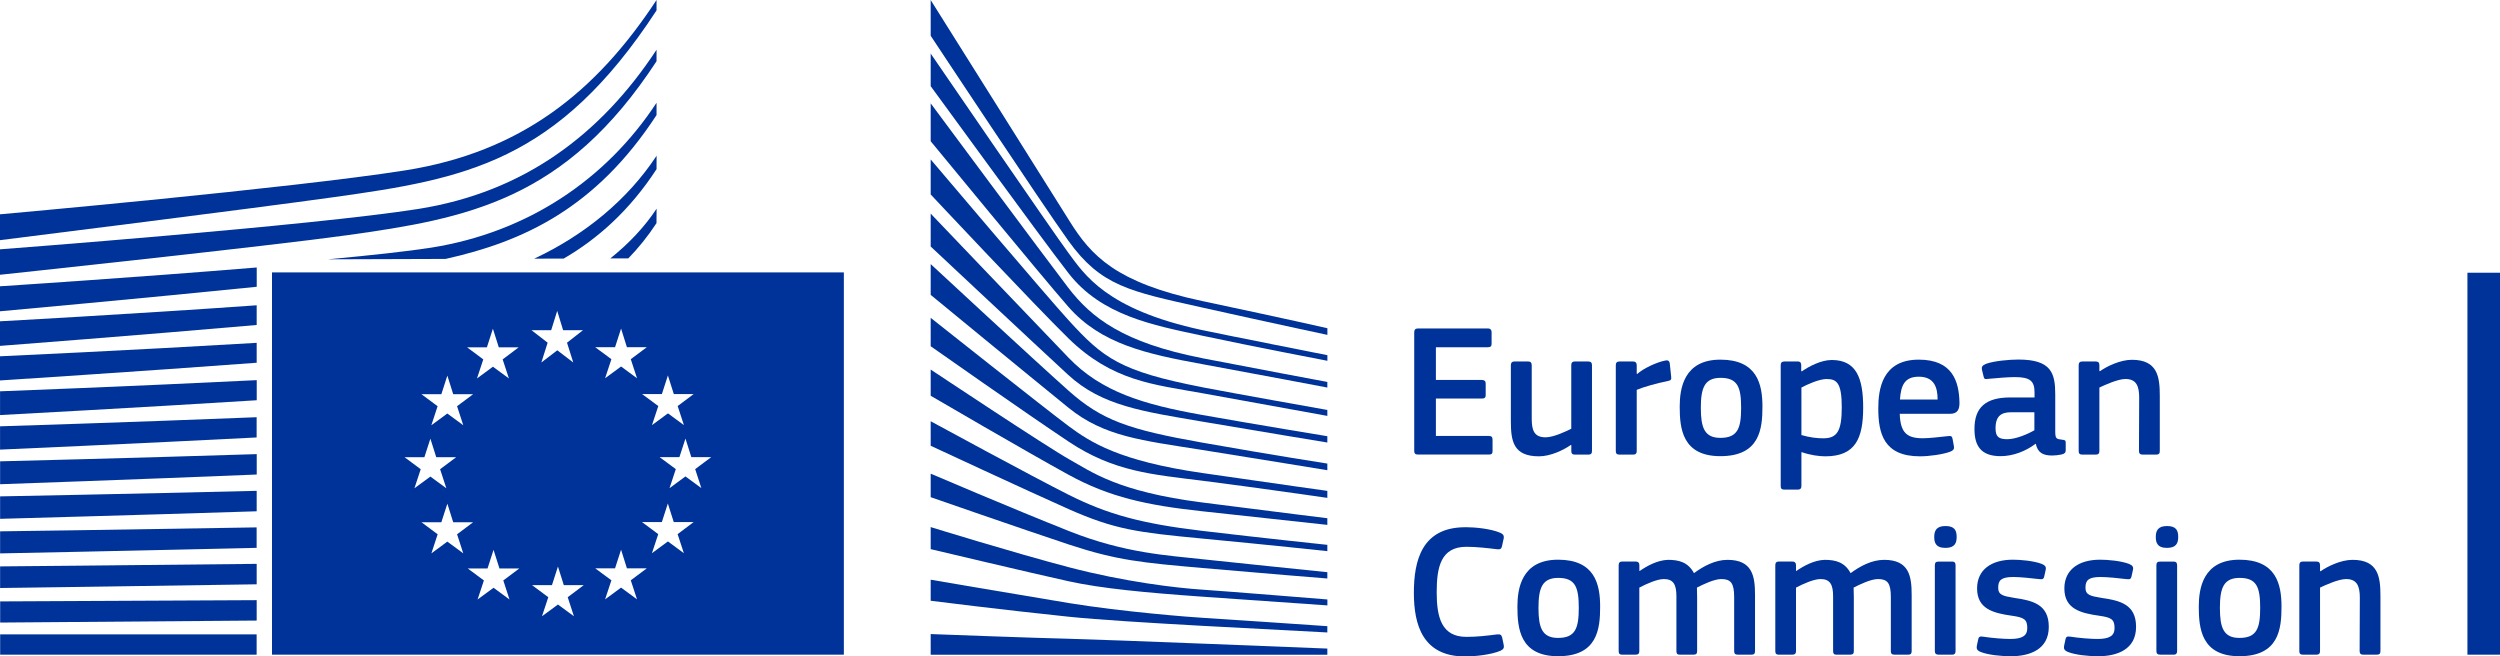 <svg width="259" height="68" viewBox="0 0 259 68" fill="none" xmlns="http://www.w3.org/2000/svg">
<g clip-path="url(#clip0_2359_5)">
<path d="M87.362 28.218H28.179V67.824H87.424V28.218H87.362ZM69.195 38.896L69.806 40.824H71.865L70.206 42.067L70.854 44.041L69.2 42.824L67.546 44.041L68.199 42.067L66.519 40.824H68.572L69.195 38.896ZM63.72 35.969L64.342 34.041L64.948 35.969H67.012L65.348 37.212L65.996 39.187L64.342 37.969L62.688 39.187L63.341 37.212L61.661 35.969H63.72ZM50.442 35.984L51.064 34.057L51.676 35.984H53.734L52.075 37.233L52.723 39.207L51.069 37.99L49.415 39.207L50.068 37.233L48.394 35.984H50.447H50.442ZM45.724 40.839L46.346 38.912L46.952 40.839H49.016L47.352 42.083L47.995 44.057L46.341 42.839L44.687 44.057L45.335 42.083L43.66 40.839H45.718H45.724ZM41.913 47.368H43.966L44.588 45.446L45.195 47.368H47.258L45.594 48.611L46.242 50.586L44.588 49.373L42.934 50.586L43.587 48.611L41.913 47.368ZM46.346 56.109L44.692 57.327L45.34 55.352L43.665 54.104H45.724L46.346 52.181L46.952 54.104H49.016L47.352 55.352L47.995 57.327L46.341 56.109H46.346ZM52.785 62.109L51.131 60.891L49.477 62.109L50.131 60.135L48.456 58.891H50.509L51.131 56.964L51.743 58.891H53.801L52.142 60.135L52.785 62.109ZM57.104 34.207L57.726 32.207L58.338 34.207H60.401L58.742 35.503L59.39 37.554L57.736 36.29L56.083 37.554L56.736 35.503L55.061 34.207H57.114H57.104ZM59.458 63.845L57.804 62.627L56.15 63.845L56.803 61.87L55.123 60.622H57.182L57.804 58.694L58.41 60.622H60.474L58.815 61.87L59.458 63.845ZM65.996 62.093L64.342 60.876L62.688 62.093L63.341 60.119L61.661 58.876H63.72L64.342 56.948L64.948 58.876H67.012L65.348 60.119L65.996 62.093ZM70.849 57.311L69.195 56.093L67.541 57.311L68.194 55.337L66.514 54.088H68.567L69.189 52.161L69.801 54.088H71.859L70.2 55.337L70.849 57.311ZM72.668 50.575L71.014 49.358L69.361 50.575L70.014 48.601L68.334 47.358H70.387L71.014 45.435L71.621 47.358H73.684L72.02 48.601L72.663 50.575H72.668Z" fill="#003399"/>
<path d="M96.419 0.005C96.419 0.005 108.588 19.378 110.817 22.927C113.041 26.477 115.587 29.29 124.593 31.197C133.598 33.104 137.518 34.005 137.518 34.005V34.694C137.518 34.694 131.794 33.477 124.432 31.834C117.07 30.192 114.057 29.637 110.703 24.969C107.908 21.083 96.419 3.705 96.419 3.705V0.005Z" fill="#003399"/>
<path d="M96.419 22.13C96.419 22.13 107.499 33.731 110.703 37.062C114.104 40.596 118.454 41.902 124.489 42.979C130.249 44.005 137.513 45.192 137.513 45.192V45.845C137.513 45.845 130.69 44.725 124.489 43.668C118.407 42.627 114.151 42.047 110.667 38.839C107.545 35.969 96.419 25.539 96.419 25.539V22.124V22.13Z" fill="#003399"/>
<path d="M96.419 27.358C96.419 27.358 106.954 37.135 110.703 40.477C114.151 43.549 116.945 44.508 124.525 45.85C132.105 47.192 137.513 48.026 137.513 48.026V48.715C137.513 48.715 130.654 47.591 124.489 46.606C118.324 45.627 114.394 45.238 110.703 42.249C106.446 38.798 96.419 30.549 96.419 30.549V27.352V27.358Z" fill="#003399"/>
<path d="M96.419 32.928C96.419 32.928 108.453 42.471 110.703 44.14C112.953 45.808 115.929 47.757 124.562 49.005C133.121 50.244 137.513 50.855 137.513 50.855V51.58C137.513 51.58 129.751 50.456 124.562 49.803C119.372 49.15 115.395 48.87 110.739 45.772C106.208 42.757 96.419 35.87 96.419 35.87V32.928Z" fill="#003399"/>
<path d="M96.419 38.285C96.419 38.285 108.489 46.316 110.776 47.591C113.062 48.86 115.748 50.933 124.562 52.057C133.375 53.181 137.513 53.689 137.513 53.689V54.378C137.513 54.378 130.223 53.58 124.525 52.964C118.832 52.347 114.949 51.513 110.703 49.187C106.457 46.865 96.419 41 96.419 41V38.285Z" fill="#003399"/>
<path d="M96.419 43.642C96.419 43.642 107.089 49.446 110.703 51.254C114.731 53.275 118.216 54.243 124.525 54.995C130.721 55.731 137.513 56.446 137.513 56.446V57.099C137.513 57.099 131.234 56.425 124.525 55.793C117.873 55.161 115.504 54.87 110.703 52.741C106.41 50.834 96.419 46.181 96.419 46.181V43.637V43.642Z" fill="#003399"/>
<path d="M96.419 49.072C96.419 49.072 104.849 52.679 110.776 55.031C116.603 57.342 121.057 57.539 124.598 57.938C126.158 58.114 137.513 59.28 137.513 59.28V59.933C137.513 59.933 130.731 59.389 124.562 58.844C118.392 58.3 115.732 58.067 110.739 56.414C105.684 54.736 96.419 51.508 96.419 51.508V49.078V49.072Z" fill="#003399"/>
<path d="M96.419 54.606C96.419 54.606 104.932 57.243 110.739 58.767C116.546 60.29 121.876 60.912 124.562 61.088C127.247 61.269 137.518 62.104 137.518 62.104V62.72C137.518 62.72 131.675 62.321 124.525 61.813C118.744 61.404 114.104 60.969 110.703 60.218C106.939 59.389 96.419 56.891 96.419 56.891V54.606Z" fill="#003399"/>
<path d="M96.419 60.057C96.419 60.057 103.382 61.259 110.739 62.477C116.256 63.389 123.727 63.964 124.525 64C125.324 64.036 137.513 64.871 137.513 64.871V65.523C137.513 65.523 129.71 65.119 124.525 64.834C119.123 64.534 113.752 64.207 110.703 63.891C103.87 63.181 96.419 62.238 96.419 62.238V60.057Z" fill="#003399"/>
<path d="M96.419 65.689C96.419 65.689 107.4 66.104 110.739 66.176C114.078 66.249 137.513 67.192 137.513 67.192V67.829H96.419V65.689Z" fill="#003399"/>
<path d="M124.525 34.192C114.586 32.052 112.336 28.42 110.667 26.171C108.997 23.917 96.419 5.549 96.419 5.549V8.927C96.917 9.575 107.68 24.425 110.703 28.311C114.109 32.689 119.444 33.684 124.525 34.772C129.601 35.86 137.518 37.378 137.518 37.378V36.798C137.518 36.798 127.097 34.741 124.525 34.192Z" fill="#003399"/>
<path d="M124.525 37.099C116.365 35.503 113.062 32.922 110.667 29.803C108.271 26.679 96.419 10.705 96.419 10.705V14.632C96.917 15.218 107.758 28.441 110.667 31.767C114.057 35.648 118.791 36.668 124.525 37.72C130.26 38.772 137.513 40.15 137.513 40.15V39.57C137.513 39.57 129.233 38.021 124.525 37.104V37.099Z" fill="#003399"/>
<path d="M124.525 40.109C116.038 38.461 114.296 37.109 110.703 33.176C108.442 30.705 96.906 17.093 96.419 16.518V20.145C96.419 20.145 107.198 31.637 110.667 35.031C115.214 39.487 119.481 39.824 124.525 40.731C129.57 41.637 137.513 43.088 137.513 43.088V42.472C137.513 42.472 127.921 40.772 124.525 40.114V40.109Z" fill="#003399"/>
<path d="M0 28.466C0 28.466 28.101 25.471 35.971 24.368C48.414 22.627 58.597 20.772 68.018 6.342C68.018 6.342 68.028 5.523 68.018 5.155C62.247 13.927 54.289 19.912 43.328 21.648C32.368 23.383 0 25.829 0 25.829V28.466Z" fill="#003399"/>
<path d="M0 24.881C0 24.881 26.043 21.622 34.623 20.42C48.197 18.523 57.742 16.819 68.018 1.078C68.018 1.078 68.023 0.399 68.018 0C61.723 9.57 53.952 15.751 41.996 17.648C30.32 19.497 0 22.202 0 22.202V24.881Z" fill="#003399"/>
<path d="M26.587 65.72H0.016V67.824H26.587V65.72Z" fill="#003399"/>
<path d="M68.012 23.124C68.012 23.124 68.028 21.886 68.023 21.622C66.773 23.523 65.13 25.249 63.232 26.767H65.094C66.141 25.689 67.121 24.482 68.007 23.124H68.012Z" fill="#003399"/>
<path d="M68.018 17.534C68.018 17.534 68.028 16.435 68.023 16.135C65.01 20.715 60.526 24.373 55.341 26.798L58.4 26.788C61.936 24.731 65.223 21.808 68.012 17.534H68.018Z" fill="#003399"/>
<path d="M68.018 11.938C68.018 11.938 68.028 10.979 68.018 10.648C62.776 18.622 54.626 24.078 44.661 25.658C42.302 26.031 38.46 26.446 33.996 26.865L46.164 26.824C54.195 25.036 61.713 21.58 68.007 11.938H68.018Z" fill="#003399"/>
<path d="M26.592 62.176C13.034 62.249 0.016 62.306 0.016 62.306V64.497C0.016 64.497 13.651 64.399 26.592 64.29V62.176Z" fill="#003399"/>
<path d="M26.592 58.415C13.127 58.565 0.01 58.679 0.01 58.679V60.917C0.01 60.917 13.786 60.736 26.592 60.534V58.415Z" fill="#003399"/>
<path d="M26.587 54.637C13.221 54.87 0.01 55.047 0.01 55.047V57.332C0.01 57.332 13.931 57.057 26.587 56.757V54.637Z" fill="#003399"/>
<path d="M26.587 50.85C13.319 51.176 0.01 51.425 0.01 51.425V53.751C0.01 53.751 14.092 53.368 26.592 52.969V50.85H26.587Z" fill="#003399"/>
<path d="M26.592 47.047C13.423 47.466 0.01 47.793 0.01 47.793V50.166C0.01 50.166 14.263 49.668 26.597 49.161V47.047H26.592Z" fill="#003399"/>
<path d="M26.592 43.223C13.527 43.751 0.005 44.166 0.005 44.166V46.58C0.005 46.58 14.434 45.948 26.587 45.321V43.218L26.592 43.223Z" fill="#003399"/>
<path d="M26.597 39.383C13.63 40.026 0.005 40.539 0.005 40.539V43C0.005 43 14.626 42.218 26.597 41.466V39.383Z" fill="#003399"/>
<path d="M26.597 35.518C13.729 36.285 0 36.912 0 36.912V39.415C0 39.415 14.818 38.461 26.592 37.58V35.518H26.597Z" fill="#003399"/>
<path d="M26.597 31.627C13.817 32.534 0 33.285 0 33.285V35.834C0 35.834 15.015 34.684 26.592 33.668V31.632L26.597 31.627Z" fill="#003399"/>
<path d="M26.597 27.71C13.895 28.762 0 29.658 0 29.658V32.249C0 32.249 15.217 30.87 26.597 29.71V27.71Z" fill="#003399"/>
<path d="M146.514 34.42C146.514 34.166 146.633 34.026 146.908 34.026H154.156C154.394 34.026 154.529 34.166 154.529 34.399V35.622C154.529 35.86 154.431 35.974 154.135 35.974H148.759V39.363H153.523C153.777 39.363 153.917 39.482 153.917 39.715V40.938C153.917 41.176 153.819 41.29 153.523 41.29H148.759V45.166H154.275C154.514 45.166 154.628 45.285 154.628 45.539V46.741C154.628 46.995 154.529 47.093 154.254 47.093H146.908C146.633 47.093 146.514 46.974 146.514 46.741V34.414V34.42Z" fill="#003399"/>
<path d="M164.561 47.099H163.162C162.866 47.099 162.788 46.959 162.788 46.725V46.114L162.747 46.093C161.979 46.627 160.637 47.275 159.439 47.275C156.779 47.275 156.525 45.7 156.525 43.632V37.845C156.525 37.606 156.624 37.451 156.898 37.451H158.335C158.589 37.451 158.687 37.591 158.687 37.845V43.378C158.687 44.56 158.926 45.306 160.123 45.306C160.968 45.306 162.27 44.674 162.783 44.42V37.845C162.783 37.606 162.861 37.451 163.156 37.451H164.556C164.831 37.451 164.929 37.591 164.929 37.845V46.725C164.929 46.979 164.831 47.099 164.556 47.099H164.561Z" fill="#003399"/>
<path d="M169.565 46.725C169.565 46.964 169.466 47.098 169.191 47.098H167.771C167.496 47.098 167.397 46.979 167.397 46.725V37.844C167.397 37.591 167.496 37.451 167.771 37.451H169.171C169.466 37.451 169.565 37.606 169.565 37.844V38.71L169.606 38.751C170.197 38.202 171.597 37.529 172.52 37.352C172.774 37.295 172.955 37.352 172.992 37.689L173.132 39.01C173.152 39.285 173.173 39.404 172.758 39.482C171.654 39.7 170.254 40.093 169.565 40.389V46.725Z" fill="#003399"/>
<path d="M178.233 47.259C174.272 47.259 174.018 44.368 174.018 42.119C174.018 40.269 174.433 37.259 178.233 37.259C182.034 37.259 182.589 39.798 182.589 42.119C182.589 44.44 182.314 47.259 178.233 47.259ZM178.254 39.145C176.58 39.145 176.206 40.207 176.206 42.254C176.206 44.3 176.58 45.363 178.233 45.363C180.027 45.363 180.38 44.358 180.38 42.254C180.38 40.15 180.043 39.145 178.254 39.145Z" fill="#003399"/>
<path d="M189.111 47.275C188.463 47.275 187.555 47.155 186.648 46.839L186.627 46.86V50.326C186.627 50.544 186.57 50.72 186.254 50.72H184.854C184.538 50.72 184.481 50.58 184.481 50.326V37.844C184.481 37.591 184.579 37.451 184.854 37.451H186.254C186.529 37.451 186.607 37.606 186.607 37.844V38.435L186.664 38.477C187.374 37.984 188.634 37.295 189.774 37.295C192.356 37.295 193.025 39.243 193.025 42.218C193.025 45.425 192.216 47.275 189.106 47.275H189.111ZM189.266 39.264C188.458 39.264 187.218 39.834 186.627 40.15V45.072C187.514 45.326 188.224 45.409 188.893 45.409C190.314 45.409 190.806 44.679 190.806 42.202C190.806 39.725 190.314 39.269 189.272 39.269L189.266 39.264Z" fill="#003399"/>
<path d="M196.815 42.865C196.872 44.855 197.583 45.404 199.2 45.404C199.911 45.404 201.015 45.264 201.761 45.187C202.114 45.145 202.233 45.145 202.295 45.523L202.415 46.171C202.472 46.466 202.435 46.622 202.078 46.782C201.31 47.078 199.874 47.275 198.905 47.275C195.141 47.275 194.591 44.876 194.591 42.316C194.591 40.404 194.944 37.259 198.785 37.259C202.311 37.259 202.944 39.544 203.001 41.668C203.021 42.378 202.824 42.87 202.036 42.87H196.815V42.865ZM196.836 41.389H200.735C200.735 40.187 200.419 39.026 198.785 39.026C197.329 39.026 196.935 39.912 196.836 41.389Z" fill="#003399"/>
<path d="M210.881 45.979C209.896 46.725 208.574 47.259 207.257 47.259C205.168 47.259 204.556 46.119 204.556 44.466C204.535 42.161 205.779 41.176 208.258 41.176H210.778V40.663C210.778 39.482 210.342 39.067 208.73 39.067C208.081 39.067 206.837 39.166 206.049 39.243C205.655 39.3 205.557 39.285 205.5 39.005L205.323 38.275C205.282 38.021 205.344 37.86 205.774 37.684C206.619 37.389 208.18 37.249 209.103 37.249C212.509 37.249 212.924 38.648 212.924 40.85V44.648C212.924 45.456 213.022 45.477 213.634 45.554C213.93 45.575 214.008 45.632 214.008 45.85V46.679C214.008 46.896 213.868 47.031 213.536 47.093C213.219 47.15 212.903 47.192 212.608 47.192C211.68 47.192 211.109 46.917 210.912 45.99L210.871 45.969L210.881 45.979ZM210.762 42.71H208.356C207.371 42.71 206.739 43.062 206.739 44.363C206.739 45.228 207.034 45.502 207.962 45.502C208.807 45.502 210.01 45.01 210.762 44.575V42.705V42.71Z" fill="#003399"/>
<path d="M223.392 47.098H221.971C221.717 47.098 221.598 46.979 221.598 46.725L221.619 41.192C221.619 40.031 221.344 39.264 220.198 39.264C219.41 39.264 218.031 39.896 217.497 40.15V46.725C217.497 46.964 217.398 47.098 217.124 47.098H215.724C215.449 47.098 215.35 46.979 215.35 46.725V37.844C215.35 37.591 215.449 37.451 215.724 37.451H217.124C217.398 37.451 217.497 37.591 217.497 37.844V38.435C217.497 38.435 217.538 38.456 217.554 38.456C218.285 37.943 219.664 37.275 220.862 37.275C223.521 37.275 223.755 39.026 223.755 41.016V46.725C223.755 46.964 223.677 47.098 223.381 47.098H223.392Z" fill="#003399"/>
<path d="M151.802 54.617C152.766 54.617 154.363 54.757 155.405 55.187C155.722 55.326 155.841 55.482 155.779 55.798L155.602 56.606C155.54 56.845 155.447 56.943 155.089 56.901C154.125 56.782 152.943 56.648 151.916 56.648C149.236 56.648 148.842 58.813 148.842 61.373C148.842 63.933 149.334 65.979 151.916 65.979C153.057 65.979 154.026 65.86 155.089 65.725C155.462 65.684 155.54 65.782 155.623 66.041L155.779 66.788C155.856 67.104 155.758 67.28 155.442 67.42C154.477 67.834 152.761 68.01 151.797 68.01C147.405 68.01 146.477 64.762 146.477 61.414C146.477 58.067 147.307 54.622 151.797 54.622L151.802 54.617Z" fill="#003399"/>
<path d="M161.419 67.984C157.458 67.984 157.204 65.093 157.204 62.844C157.204 60.995 157.619 57.984 161.419 57.984C165.22 57.984 165.775 60.523 165.775 62.844C165.775 65.166 165.5 67.984 161.419 67.984ZM161.435 59.87C159.76 59.87 159.387 60.933 159.387 62.979C159.387 65.026 159.76 66.088 161.414 66.088C163.208 66.088 163.561 65.083 163.561 62.979C163.561 60.876 163.224 59.87 161.435 59.87Z" fill="#003399"/>
<path d="M181.453 67.824H180.032C179.758 67.824 179.659 67.705 179.659 67.451V61.86C179.659 60.404 179.307 59.99 178.321 59.99C177.59 59.99 176.408 60.56 175.802 60.876C175.802 61.072 175.822 61.425 175.822 61.881V67.451C175.822 67.689 175.745 67.824 175.449 67.824H174.013C173.759 67.824 173.676 67.705 173.676 67.451V61.762C173.676 60.56 173.36 59.99 172.375 59.99C171.685 59.99 170.581 60.482 169.834 60.876V67.451C169.834 67.689 169.736 67.824 169.461 67.824H168.045C167.791 67.824 167.693 67.705 167.693 67.451V58.57C167.693 58.316 167.791 58.176 168.045 58.176H169.445C169.741 58.176 169.839 58.332 169.839 58.57V59.14L169.86 59.161C170.627 58.627 171.711 58.036 172.795 58C173.935 58 174.884 58.238 175.496 59.378C176.481 58.648 177.704 58 178.964 58C181.562 58 181.821 59.694 181.821 61.663V67.451C181.821 67.689 181.743 67.824 181.469 67.824H181.453Z" fill="#003399"/>
<path d="M197.686 67.824H196.266C195.991 67.824 195.892 67.705 195.892 67.451V61.86C195.892 60.404 195.54 59.99 194.555 59.99C193.824 59.99 192.647 60.56 192.035 60.876C192.035 61.072 192.056 61.425 192.056 61.881V67.451C192.056 67.689 191.978 67.824 191.682 67.824H190.246C189.992 67.824 189.909 67.705 189.909 67.451V61.762C189.909 60.56 189.593 59.99 188.608 59.99C187.918 59.99 186.814 60.482 186.067 60.876V67.451C186.067 67.689 185.969 67.824 185.694 67.824H184.273C184.019 67.824 183.921 67.705 183.921 67.451V58.57C183.921 58.316 184.019 58.176 184.273 58.176H185.673C185.969 58.176 186.067 58.332 186.067 58.57V59.14L186.088 59.161C186.855 58.627 187.939 58.036 189.023 58C190.163 58 191.112 58.238 191.724 59.378C192.709 58.648 193.927 58 195.192 58C197.795 58 198.049 59.694 198.049 61.663V67.451C198.049 67.689 197.971 67.824 197.697 67.824H197.686Z" fill="#003399"/>
<path d="M201.549 56.762C200.522 56.762 200.387 56.192 200.387 55.622C200.387 54.99 200.605 54.497 201.549 54.497C202.492 54.497 202.71 54.948 202.71 55.622C202.71 56.233 202.534 56.762 201.549 56.762ZM202.596 67.451C202.596 67.668 202.518 67.824 202.244 67.824H200.844C200.569 67.824 200.45 67.705 200.45 67.451V58.554C200.45 58.28 200.569 58.181 200.844 58.181H202.244C202.518 58.181 202.596 58.337 202.596 58.554V67.451Z" fill="#003399"/>
<path d="M208.268 67.984C207.283 67.984 205.961 67.844 205.214 67.549C204.82 67.394 204.743 67.212 204.8 66.901L204.94 66.254C204.997 65.938 205.137 65.917 205.453 65.959C206.319 66.098 207.579 66.197 208.253 66.197C209.512 66.197 210.026 65.86 210.026 65.073C210.026 64.166 209.689 63.969 208.45 63.793C206.521 63.518 204.826 63.103 204.826 60.959C204.826 59.01 206.324 57.984 208.527 57.984C209.336 57.984 210.695 58.103 211.524 58.42C211.861 58.559 211.996 58.715 211.939 59.01L211.783 59.72C211.726 59.995 211.607 60.036 211.249 59.995C210.404 59.896 209.3 59.777 208.569 59.777C207.309 59.777 207.013 60.13 207.013 60.881C207.013 61.632 207.485 61.746 208.688 61.943C210.56 62.218 212.255 62.591 212.255 64.938C212.255 67.285 210.306 67.99 208.279 67.99L208.268 67.984Z" fill="#003399"/>
<path d="M217.31 67.984C216.325 67.984 215.003 67.844 214.256 67.549C213.862 67.394 213.785 67.212 213.842 66.901L213.982 66.254C214.039 65.938 214.179 65.917 214.495 65.959C215.361 66.098 216.621 66.197 217.295 66.197C218.554 66.197 219.068 65.86 219.068 65.073C219.068 64.166 218.731 63.969 217.492 63.793C215.563 63.518 213.868 63.103 213.868 60.959C213.868 59.01 215.366 57.984 217.569 57.984C218.378 57.984 219.737 58.103 220.566 58.42C220.903 58.559 221.038 58.715 220.981 59.01L220.825 59.72C220.768 59.995 220.649 60.036 220.291 59.995C219.446 59.896 218.342 59.777 217.611 59.777C216.351 59.777 216.055 60.13 216.055 60.881C216.055 61.632 216.527 61.746 217.73 61.943C219.602 62.218 221.297 62.591 221.297 64.938C221.297 67.285 219.348 67.99 217.321 67.99L217.31 67.984Z" fill="#003399"/>
<path d="M224.501 56.762C223.475 56.762 223.34 56.192 223.34 55.622C223.34 54.99 223.558 54.497 224.501 54.497C225.445 54.497 225.663 54.948 225.663 55.622C225.663 56.233 225.486 56.762 224.501 56.762ZM225.549 67.451C225.549 67.668 225.471 67.824 225.196 67.824H223.796C223.521 67.824 223.402 67.705 223.402 67.451V58.554C223.402 58.28 223.521 58.181 223.796 58.181H225.196C225.471 58.181 225.549 58.337 225.549 58.554V67.451Z" fill="#003399"/>
<path d="M232.009 67.984C228.048 67.984 227.794 65.093 227.794 62.844C227.794 60.995 228.208 57.984 232.009 57.984C235.809 57.984 236.364 60.523 236.364 62.844C236.364 65.166 236.089 67.984 232.009 67.984ZM232.03 59.87C230.355 59.87 229.982 60.933 229.982 62.979C229.982 65.026 230.355 66.088 232.009 66.088C233.803 66.088 234.155 65.083 234.155 62.979C234.155 60.876 233.818 59.87 232.03 59.87Z" fill="#003399"/>
<path d="M246.251 67.824H244.831C244.576 67.824 244.457 67.705 244.457 67.451L244.478 61.917C244.478 60.757 244.203 59.99 243.057 59.99C242.269 59.99 240.89 60.622 240.356 60.876V67.451C240.356 67.689 240.258 67.824 239.983 67.824H238.583C238.308 67.824 238.21 67.705 238.21 67.451V58.57C238.21 58.316 238.308 58.176 238.583 58.176H239.983C240.258 58.176 240.356 58.316 240.356 58.57V59.161C240.356 59.161 240.398 59.181 240.413 59.181C241.144 58.668 242.523 58 243.721 58C246.381 58 246.614 59.751 246.614 61.741V67.451C246.614 67.689 246.536 67.824 246.241 67.824H246.251Z" fill="#003399"/>
<path d="M259 67.824V28.254H255.625V67.824H259Z" fill="#003399"/>
</g>
<defs>
<clipPath id="clip0_2359_5">
<rect width="259" height="68" fill="white"/>
</clipPath>
</defs>
</svg>
